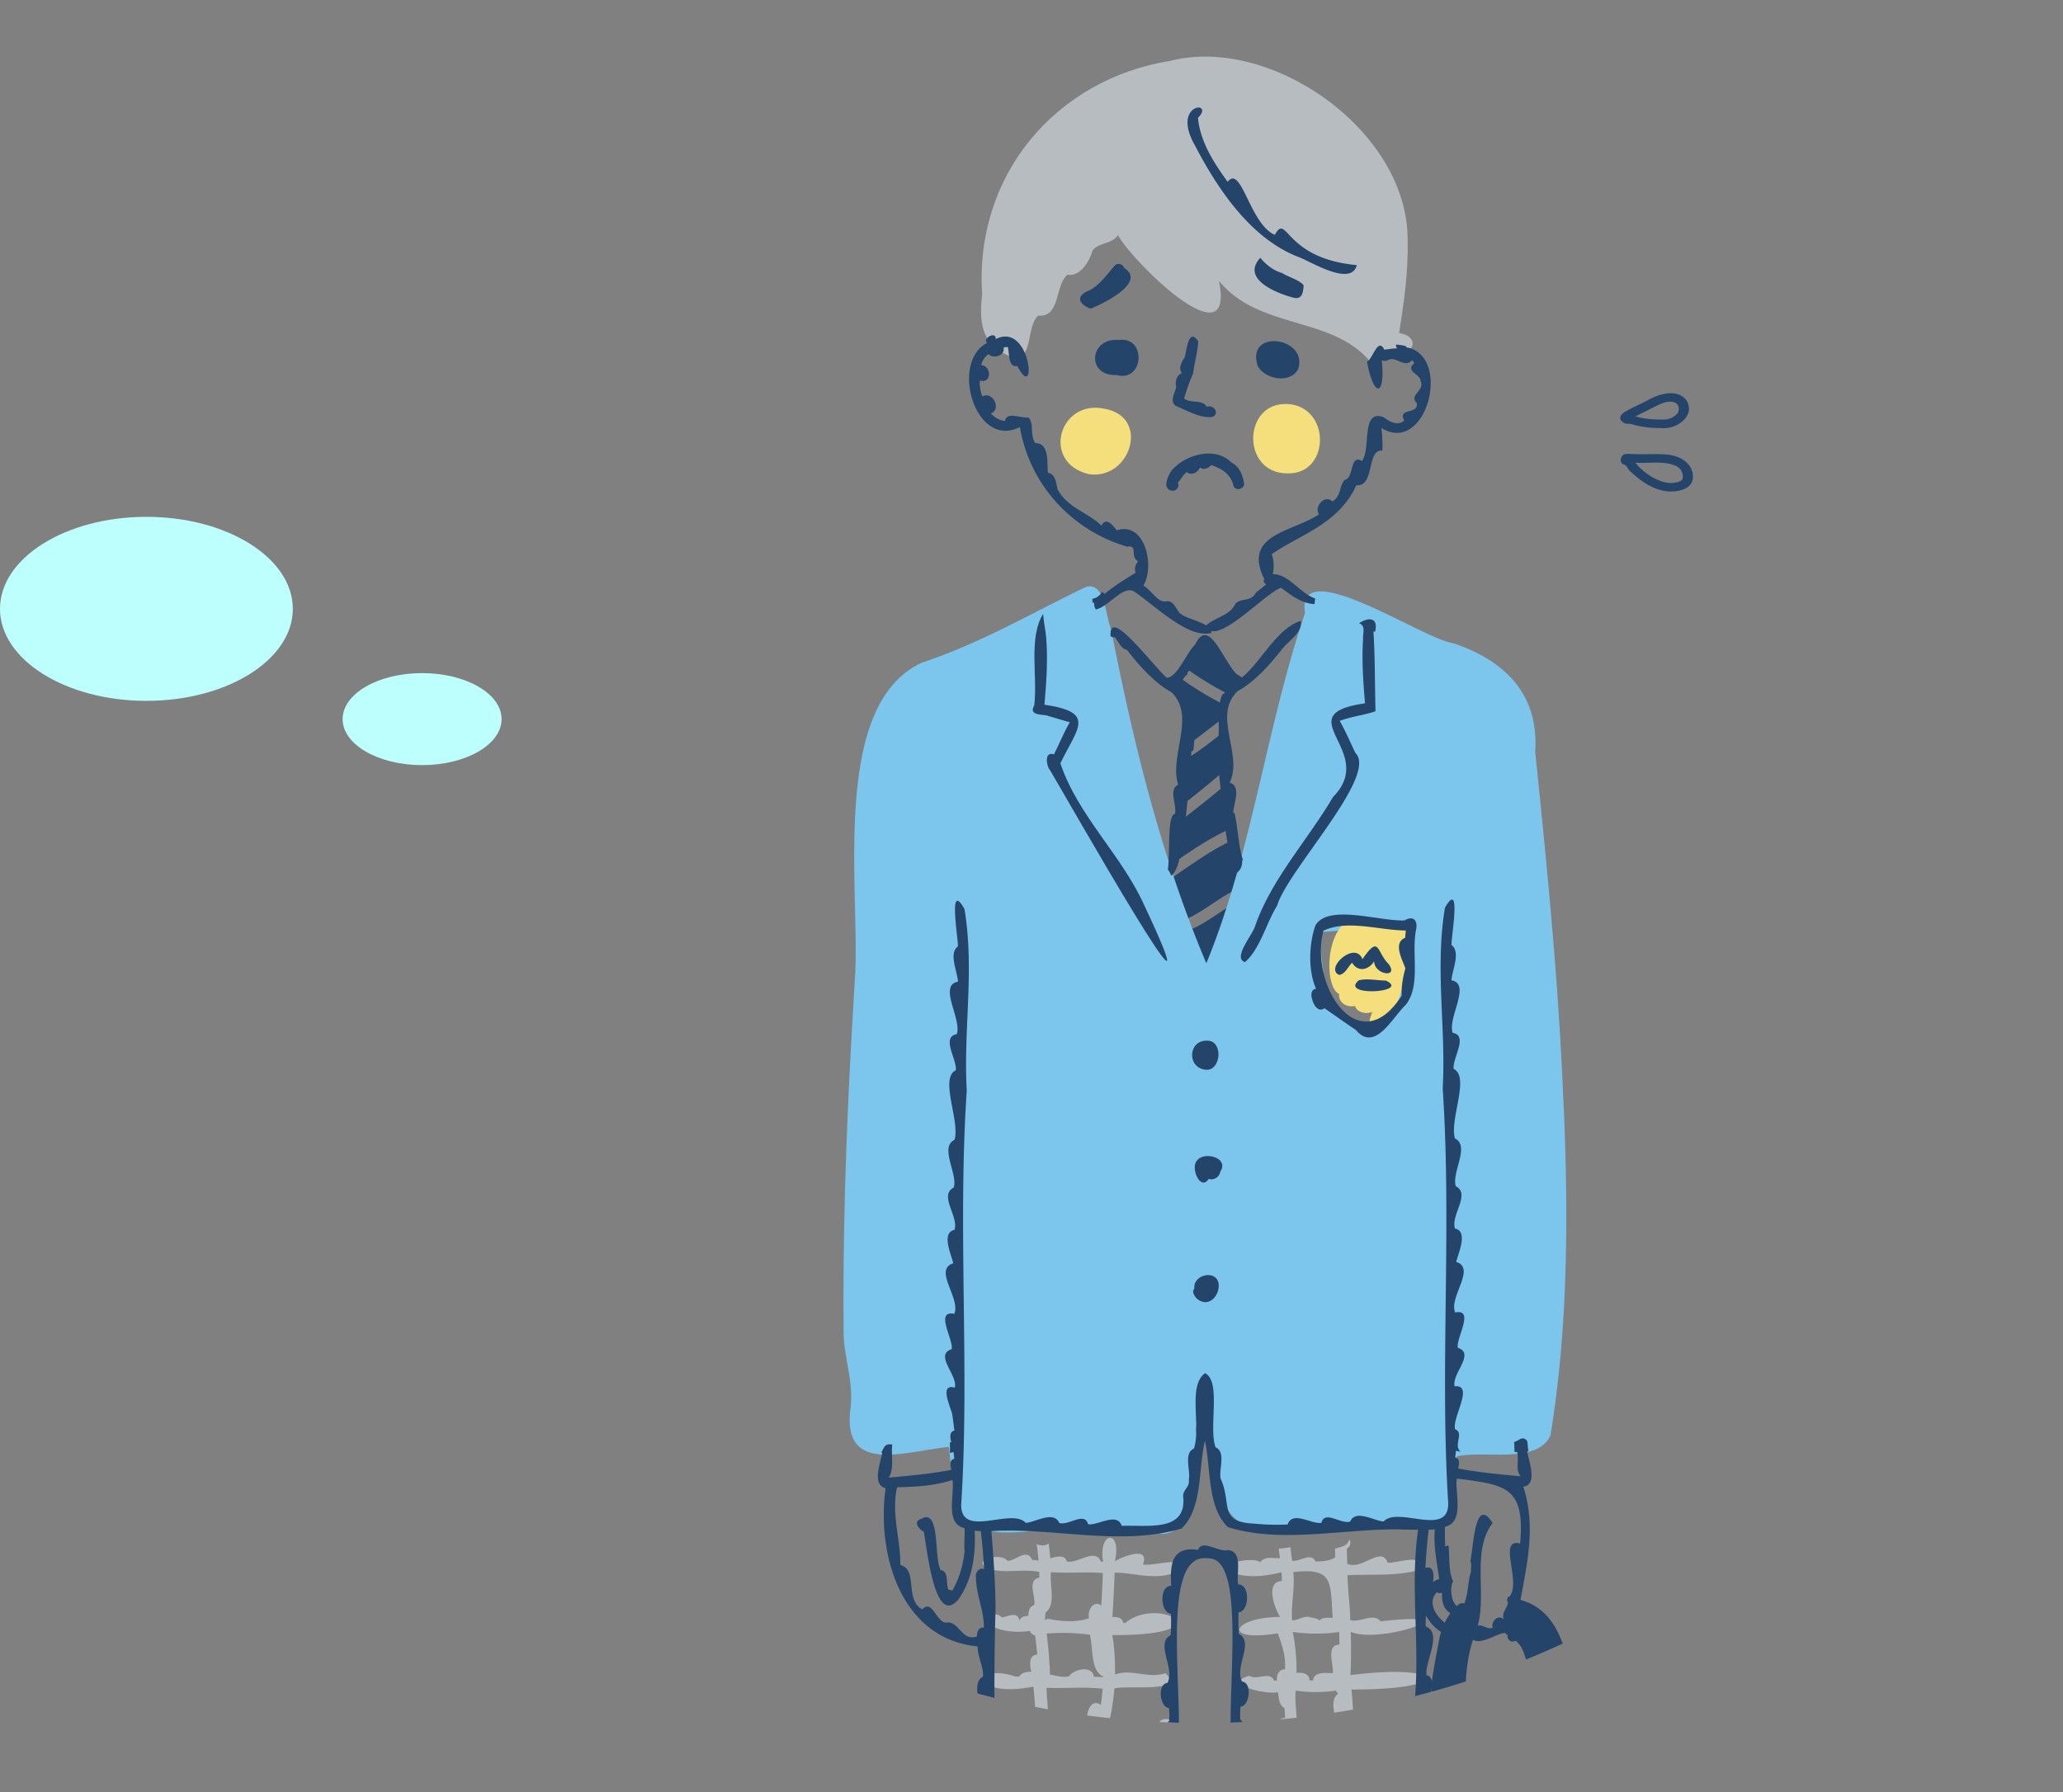 <svg xmlns="http://www.w3.org/2000/svg" viewBox="0 0 164 142.5"><rect x="0" y="0" width="164" height="142.5" fill="#808080" stroke="none"/><defs><clipPath id="a"><circle cx="95.5" cy="68.5" r="68.5" style="fill:none"/></clipPath></defs><ellipse cx="11.639" cy="48.41" rx="11.639" ry="7.316" style="fill:#bdfffc"/><ellipse cx="33.555" cy="57.177" rx="6.318" ry="3.658" style="fill:#bdfffc"/><g style="clip-path:url(#a)"><path d="M97.709 55.229c.254-.51.6-.967 1.023-1.356-.391-.297-.889-.447-1.298-.728-.5-.344-.72-.91-1.128-1.331-.205-.213-.487-.437-.82-.397-.357.043-.53.427-.7.67l-.65.932c1.117.84 2.328 1.561 3.573 2.21Zm-4.213-.624c.848.522 1.023 1.587 1.17 2.443l.01.054a.228.228 0 0 0-.002.115c.107.443-.066.893-.129 1.331a7.62 7.62 0 0 0-.06.608c.2-.132.398-.268.592-.41.723-.53 1.419-1.095 2.138-1.629.03-.35.083-.697.173-1.037-1.313-.68-2.585-1.44-3.767-2.323l-.36.517c-.123.176.053.331.235.331Zm3.948 6.555c-.075-.812-.16-1.624-.22-2.438a14.2 14.2 0 0 1-.026-.463c-.522.402-1.04.812-1.571 1.202-.382.279-.772.542-1.175.79-.01.505-.018 1.011-.027 1.518a5.216 5.216 0 0 0-.22.466c-.197.497-.272 1.021-.287 1.548-.003.093-.001.185 0 .278 1.203-.932 2.39-1.885 3.526-2.9Zm-3.306 6.87c1.223-.832 2.485-1.624 3.843-2.214-.015-.093-.032-.186-.046-.28a52.082 52.082 0 0 1-.391-3.252c-1.156 1.001-2.358 1.946-3.57 2.877.045.617.086 1.235 0 1.851-.076.534-.235 1.077-.583 1.519l-.02.023.767-.524Zm.309 4.98c.5-.235.971-.52 1.433-.82.769-.5 1.518-1.039 2.339-1.447.156-.518.306-1.038.444-1.56-.2-.813-.373-1.63-.524-2.453-1.256.565-2.432 1.327-3.564 2.097-.564.384-1.13.771-1.685 1.172a40.588 40.588 0 0 0 1.12 3.226c.145-.074.29-.146.437-.215Zm1.87-.023c-.476.31-.962.602-1.477.841a14.6 14.6 0 0 0-.486.24c.363.862.755 1.715 1.178 2.555.084.166.383.247.479.034a49.001 49.001 0 0 0 1.81-4.651c-.51.313-1.003.655-1.504.981Z" style="fill:#24446a"/><path d="M102.403 37.64c-3.895.062-3.62-6.123.348-5.473 3.062.601 2.861 5.509-.348 5.473Zm-15.863.054c-3.785-.908-2.351-5.967 1.263-5.196 3.703.662 2.03 5.732-1.264 5.196Z" style="fill:#f4df7c"/><path d="M108.939 28.766c-3.055-3.676-8.834-2.519-12.037-6.431 1.332 6.551-6.9-1.526-8.025-3.638-.53.744-1.449.536-2.009 1.2-.237.831-.994 2.153-2.01 1.944-1.026.86-.53 3.422-2.343 3.254-.906.938-.407 3.065-1.679 3.446-2.588-.868-3.085-2.4-2.758-5.14-.63-9.468 5.85-17.1 14.947-18.561 7.995-2.059 18.932 5.558 18.875 14.265l.002-.09c.058 2.609-.29 4.974-.677 7.46 1.96.332.928 2.229-.63 1.267-.717.042-.82 1.353-1.656 1.024Z" style="fill:#b7bcc0"/><path d="M104.966 75.203c.096 1.431.457 2.855.294 4.291 1.182.82 2.41 1.573 3.619 2.352.672-.835 1.418-1.61 2.03-2.492l-.027.04c1.084-1.265.74-3.14.837-4.71-.396-.107-.557-.537-.514-.918-2.147-.307-4.217.275-6.345.345.024.365.07.729.106 1.092ZM91.56 121.786c-2.882.062-6.24.37-8.743-.697-.39 0-.718.294-.824.655-6.242.606-5.938-1.502-6.568-6.7-3.625.376-8.636 2.27-7.782-3.28l.001.01-.004-.077v.01c.163-1.88-.474-3.609-.57-5.477v.015a3.411 3.411 0 0 0-.004-.096l.001.003c-.089-9.965.322-18.97.906-28.517.403-6.98-1.983-21.635 5.346-24.96l.002.003c4.755-1.595 8.586-3.886 13.054-6.031l-.085.043c1.566-.537 1.59 2.311 2.046 3.39 1.778 9.06 3.96 17.997 7.563 26.512 3.663-8.909 4.73-18.676 7.87-27.927l-.023.097c-.803-4.902 9.429 2.106 11.795 2.383 4.112 1.385 6.815 4.077 6.5 8.632.974 9.407 1.913 18.878 2.266 28.417a3.65 3.65 0 0 0 .01-.099c.356 8.716.344 17.456-1.06 26.028-1.035 2.297-5.182 1.194-7.438 1.667-.12 1.202.328 3.001-.614 3.867 2.73 3.205-11.416 1.385-13.055 1.61l.014-.001c-.18.018-.36.042-.54.063.004-.002.007 0 .01-.001-5.39 1.375-4.957-5.269-6.397-8.728-.06.362-.125.724-.197 1.085.597 2.227.07 9.457-3.48 8.1Z" style="fill:#7cc6ee"/><path d="M109.535 81.788c-1.006-.147-.592-.86-.452-1.332-.556.254-1.304-.05-1.348-.469-.853.164-1.371-.452-1.274-.944-1.46-.69-1.012-7.261 2.466-5.83.599.246 1.384.314 1.677.693 3.366-2.06.403 8.035-1.069 7.882Z" style="fill:#f4df7c"/><path d="M78.627 124.74c1.303.395 2.601-.025 3.984.245.004.107.008.215.01.321v-.038c.002.057.001.115.002.172-1.02.193-.249 1.51-.408 2.184-.378.095-.478.521-.46.864-.262-.013-.587.053-.682.33h-.037c-.188-.748-.934-.256-1.4-.218-.482-.545-1.336-.014-.873.658.891.48 2.076.57 3.107.418a.56.56 0 0 0 .419.36c.066.507.122 1.014.164 1.523-.701.025-.597.888-.46 1.366-.333-.015-.79.046-.942.373a7.95 7.95 0 0 1-.31.012c-3.487-1.168-3.636 1.77 1.409.797.112.974.12 1.768.246 2.733-.255.078-.46.256-.74.214-4.73-.876-3.3 1.284.77 1.055l.002.1c-1.063.333-.315 2.033-.375 2.878-.925.514-3.194-.756-3.283.705.849.736 2.407.05 3.498.53.012.059.02.118.03.178h1.185c0-.087 0-.174-.006-.262 1.02-.224 2.06.075 3.099-.036.001.082-.003.185-.01.298h1.668v-.284a12.64 12.64 0 0 0 3.475-.108c.296.686 1.353.3.945-.387-.046-1.465-2.647.079-3.665-.37.118-.497-.417-.742-.842-.697-.175-.812-.135-1.628-.136-2.456 1.722.213 3.832.305 5.29-.6.483-.85-1.014-1.31-1.237-.473-1.317.253-2.67-.306-3.954.022.253-.945.395-1.916.477-2.89.92-.303 5.742.404 4.064-1.218h-.003c-1.41.46-2.761-.393-4.006.11.007-1.053-.037-2.108-.219-3.145 9.213.065 3.681-3.183 1.032-.965l-.153.01c-.055-.422-.515-.512-.872-.476.076-1.177.138-2.355.178-3.533 1.56.006 3.176.622 4.761.01 1.605-1.535-1.751-.48-2.512-.655.577-1.536-1.657-.6-2.228-.265.587-2.511-1.333-2.452-.94.04a4.82 4.82 0 0 1-.17.003c-.441-1.142-1.873.186-2.703-.02-.183-.589-.892-.383-1.327-.243a18.24 18.24 0 0 0-.126-1.185c-.266.206-.674.197-.955.03.058.44.114.878.15 1.32-.17-.013-.34-.03-.51-.05-.41-.976-1.314.103-1.962.077-.519-.723-3.027-.025-1.459.639Zm8.035 15.985c-.357.054-.825.168-.89.58a20.798 20.798 0 0 1-.615-.023.538.538 0 0 0-.438-.452c-.427-.042-.862.001-1.286.071-.031-.901-.044-1.802-.06-2.704 1.33.266 2.717-.702 3.714.183.109.85-.528 1.45-.426 2.344Zm.843-5.167c-.717-.52-1.107.45-1.078 1.05-.607-.069-2.355-.466-1.866.666-.091.007-.184.014-.277.019a.49.49 0 0 0-.19-.542c-.224-.159-.505-.122-.76-.086-.006-.826-.128-1.644-.135-2.468 1.497.071 2.967-.094 4.46.076-.04.43-.082.86-.154 1.285Zm.207-2.248c0 .011 0 .024-.002.036-.256-.001-.512-.02-.767-.037a.465.465 0 0 0-.022-.17c-.29-.727-1.627-.372-1.947.16-.534.086-.999-.06-1.503-.156a34.6 34.6 0 0 0-.269-3.255c1.149-.1 2.258-.062 3.435.09.28 1.01.025 2.87 1.075 3.332Zm-4.598-5.097c.876-.648.292-2.224.436-3.21 1.376.1 2.745-.037 4.121.069-.03.86-.073 1.719-.122 2.578-.673-.445-1.114.434-.986 1.025-.955.309-1.887.269-2.884.105-.203-.053-.45-.104-.623.045.022-.204.04-.408.058-.612Zm15.014-3.117h-.005c1.154.385 2.519.228 3.748-.086.024.232.026.464.034.696-1.37.048-.559 2.231-.138 2.857-3.837.016-4.684 2.052-.188 1.3.342.944.652 1.802.568 2.875-.49-.052-.682.485-.635.891a8.683 8.683 0 0 1-.215.006c-.352-.804-1.36.01-1.986-.394l-.005.001c-2.25.667 1.403 1.545 2.279 1.297.073.445.089 1.037.53 1.28.02.261.03.522.044.783-.475-.058-.659.478-.624.868-.186.032-.363.128-.444.306-4.485-.12-3.038 1.617.512.913.145.868-.044 2.094.71 2.687.004.109.007.217.009.326-1.171.547-1.96-.427-3.049.186-.45-.3-1 .22-.86.612h14.023c1.113-.247 1.15-.528-1.884-.639-.5-.889-2.314-.507-3.157-.241.03-1.093.123-2.14.222-3.211 1.414-.27 3.082.143 4.341-.631.513-1.487-1.382-.42-2.05-.433-.447-.69-1.616-.366-2.304-.25a37.947 37.947 0 0 0-.167-2.76c8.41.02 7.505-2.11-.08-1.148.055-1.147.055-2.295.019-3.442 2.375 1.044 10.095-1.735 2.382-.828-.559-.714-1.634.122-2.415-.1-.027-1.193-.2-2.378-.223-3.57 1.874-.096 3.881.091 5.676-.416.524-1.437-1.758-.51-2.482-.577-.489-1.4-2.079.652-3.215.076-.008-.403-.023-.803-.035-1.207.276-.117.363-.478.198-.722-.137.548-.686.599-1.134.729l.022.691c-.464.311-1.013.313-1.561.342-.36-.783-1.263.038-1.872-.068-.045-.36-.094-.718-.134-1.077a1.09 1.09 0 0 1-.165.031l.053-.005c-.27.025-.542.086-.815.082.023.256.06.51.091.764-.514.027-1.252-.181-1.567.334-.535-.548-4.223.259-2.052.872Zm4.866 9.41.008-.085a10.93 10.93 0 0 0 3.2-.001.71.71 0 0 0 .175.243c-.737.546-.155 1.75-.22 2.543-.128-.016-.261-.015-.386-.016l.006.001c-.896-.031-1.83-.023-2.67.248.016-.978-.174-1.96-.113-2.933Zm3.548 5.694c-.696.027-.476.909-.5 1.387a7.37 7.37 0 0 0-1.741.126.485.485 0 0 0-.32-.254c-.248-.062-.505.016-.75.05.003-.959-.144-1.91-.11-2.869a42.823 42.823 0 0 0 3.199-.155c.144.572.297 1.117.222 1.715Zm-.084-10.441c.01.336.016.673.022 1.009-1.094-.003-.458 1.583-.52 2.264-.524.002-1.529-.159-1.573.584a4.286 4.286 0 0 1-.295-.011c.032-.39-.374-.607-.72-.598a6.374 6.374 0 0 0-.302-.001 16.025 16.025 0 0 0-.3-3.243c1.2.15 2.462.187 3.689-.004ZM102.807 125c3.23-.366 2.936.772 3.136 3.63-.35.021-.803-.075-1.059.221-.205-.223-.558-.2-.833-.289-.49-.072-.862.289-1.33.275-.12-1.28.252-2.548.086-3.837Z" style="fill:#b7bcc0"/><path d="M103.42 49.361c-1.93.588-3.108 3.21-4.724 4.54-1.227-.503-2.483-5.183-3.682-2.664-.731.715-1.415 2.626-2.266 2.655-1.147-1.012-4.732-5.907-4.451-3.21-.031-.204.313.132.276-.07.344.356.474.939 1.023 1.067.967 1.267 2.216 2.643 3.551 3.375l-.003-.005c1.944 1.943-.215 5.002.512 7.342-.8.4-.082 1.573-.251 2.328-.642.045-.369 3.11-.566 4.445.155.11.183.323.29.474.783-.824.64-2.101 1.01-3.113l-.05.023c.073-.383.607-5.528.62-6.805.053-.025.104-.053.155-.08.574-4.045-1.914-4.924-.44-6.072l-.055-.061c.274-.373.542-.75.808-1.129l.05.058c.263-.995.78-.838 1.265-.091.517.713 1.854 2.19.676 2.852-.022.055-.045.108-.065.167-.453 1.215-.021 2.677-.35 4.006.253.17-.006.53.022.775l-.002.001c.127 1.387.498 4.69.508 4.755-.057.032.565 3.825.65 3.792.066.335.126.62.176.841.536-.32.663-.71.64-1.134.02-.007.041-.015.062-.021-.388-1.244-.372-2.507-.674-3.77-.033 0-.061-.003-.098 0-.005-.667.7-2.115-.283-2.405 1.102-2.248-1.414-5.344.628-7.266l-.004.001c.011-.006.017-.017.027-.025l-.004.005c1.341-.728 2.563-2.1 3.546-3.37.556-.69 1.58-1.221 1.473-2.21Z" style="fill:#24446a"/><path d="m95.808 51.506.03.042a.67.67 0 0 0-.068.012l.039-.054Zm-19.572 75.6zm19.545-42.06c1.282.225 1.519-2.314.19-2.3-1.487-.071-1.64 2.093-.19 2.3Zm-.601 7.2c-.589.557.242 2.514.91 1.486.412.15.855-.161.922-.58.712-1.087-1.244-1.623-1.832-.906Zm-.098 10.947c.892.866 1.878-.07 1.797-1.106-.168-1.187-2.073-.74-1.929.364-.217.242-.026.527.132.742Zm16.576-30.01c-1.988.088-6.032-1.323-7.079.379-.517 1.433-.614 3.604.046 5.058-.4.032-.43.493-.322.795l-.002-.013c.082.438.474 1.145.985.764.832.564 1.641 1.16 2.481 1.712l-.02-.016c.013.008.022.018.035.026l-.002-.001c1.524 1.823 2.904-.988 3.948-1.966 1.232-1.517.483-3.967.82-5.885.196-.777-.123-1.297-.89-.853Zm.044 1.385c-1.02.408-.168 1.83.018 2.43-.19.69-.323 1.39-.297 2.177-3.413 5.294-7.355-.862-6.216-5.175 1.901-.908 4.432-.03 6.547-.016-.016.195-.033.39-.051.584Z" style="fill:#24446a"/><path d="M106.463 77.517c.486-.073.698-.658 1.025-.97.46.774 1.318.587 1.752-.115-.016 1.051 1.984 1.386 1.155.223-.989-.968-.706-2.39-2.088-.39-.58-1.51-3.042.754-1.844 1.252Zm3.697.447h.009c-.709 0-1.456-.19-2.148-.02-1.6 1.328 4.202.977 2.14.02ZM93.404 140.66c1.185-3.625-1.638-17.31 2.594-16.757 3.53-.2 1.019 13.31 2.144 16.649l.133 1.948h.626c-.012-2.062.824-4.612-.304-5.79a6.067 6.067 0 0 1 .02-1.01c.738-.056.94-1.927.123-1.995-.63-1.208.997-3.119-.264-3.805a19.935 19.935 0 0 1-.028-1.236l-.001.007c.005-.156.007-.312.012-.467.879-.099.936-2.258-.026-2.22-.178-.85.407-2.595-.787-2.734-.78.202-2.084-.906-2.404-.016-2.091-.31-2.253 1.151-2.132 2.858-.962-.042-.904 2.121-.025 2.22.003.061.002.123.005.184v.001c0 .096.004.186.007.281l-.001-.007c.003.412-.007.825-.029 1.237-1.26.683.367 2.598-.263 3.804-.817.066-.617 1.94.122 1.993.038.336.04.676.021 1.012-1.109 1.157-.318 3.64-.302 5.683h.632l.127-1.84Z" style="fill:#24446a"/><path d="M70.402 118.327c-.738 5.35 1.279 12.008 7.319 12.578-.013.853.468 1.556.427 2.4-.922.486-.24 2.282.103 3.047-.767 1.685-.302 3.967-.075 6.148h.901c0-4.884-.085-9.762.066-14.632-.02-2.046-.167-4.098-.331-6.13 5.006-.294 10.311 1.23 15.12-.206 1.685-1.607 1.321-4.738 1.854-6.984.487 2.222.174 5.3 1.827 6.876 4.307 1.328 9.115.116 13.608.184.504.014 1.007.023 1.512.02-.69 4.792.254 9.523-.347 14.304-1.338 1.34-1.319 3.898-1.104 6.568h18.971a42.064 42.064 0 0 0-.542-2.967c-.272-1.78-.404-3.551-1.715-4.833-.776-.6-2.038-.353-3.014-.446-.363-2.764-1.007-6.2-4.11-7.044.553-2.995 1.225-5.919.226-8.998 1.182-.176.422-2.066.308-2.818.033-.002.066-.006.099-.01-.05-.262-.054-.537-.094-.801-.379-.478-.65-.024-1.039.065.01.268.017.536.028.805l.202-.008c.192.616-.176 1.452.296 1.935-1.558-.14-3.273-.296-4.976-.616.056-.314.187-.784-.239-.886.02-.177.036-.355.065-.53l.374.083c-.632-.495.31-1.492-.447-1.793-.254-.922 1.548-3.57-.034-3.412-.268-.982 1.678-2.6.245-3.064-.142-.768 1.376-3.116-.205-2.807-.525-1.237 1.694-3.496.082-4.02.154-.68.982-2.425-.097-2.655-.355-1.07 1.274-2.743.06-3.366-.33-1.123 1.155-3.19-.064-3.795-.446-1.51 1.21-4.886-.1-5.529-.128-.821 1.2-2.653-.079-2.869-.422-1.197 1.506-3.887-.099-4.178.054-.813.76-2.253.004-2.805-.003-.83.794-5.23-.517-2.976-.813 4.838.093 9.567-.182 14.375.732 10.958-.23 22.305.437 32.953 0-.002 0-.005.002-.007.071 2.809-3.974.243-5.13 1.487-.736-.015-2.214-1.007-2.664.01-.731.241-2.017-.932-2.289.103-.764.134-2.3-.996-2.68.13-.888.044-1.781.018-2.666-.07l.04.002c-2.94-.122-1.772-1.53-2.696-3.564v.005c-.175-.747.45-2.125-.413-2.515-.565-1.583.477-5.239-.831-5.889-1.402 1.003-.302 4.206-.884 5.995-.851.381-.251 1.734-.409 2.47.106.636-.55.81-.437 1.433.224 2.76-2.91 2.156-4.891 2.242-.384-1.124-1.913.003-2.681-.13-.272-1.034-1.557.138-2.29-.102-.446-1.017-1.929-.028-2.663-.01-1.158-1.244-5.212 1.325-5.13-1.498l.001.007c.683-10.623-.3-21.947.44-32.88-.281-4.83.632-9.58-.184-14.437-1.313-2.318-.507 2.235-.517 2.975-.755.552-.05 1.992.005 2.805-1.605.293.323 2.979-.1 4.179-1.277.218.05 2.045-.079 2.869-1.31.637.35 4.02-.097 5.526-1.218.606.266 2.672-.062 3.796-1.215.623.411 2.295.06 3.365-1.081.229-.254 1.975-.099 2.655-1.612.524.608 2.783.082 4.02-1.579-.308-.065 2.037-.204 2.807-1.434.464.512 2.08.244 3.065-1.259-.362-.35 1.512-.212 2.079v-.011c.066.449.125.895.178 1.343-.43.1-.325.598-.25.921l-.11.022c.013.278.013.55-.001.831.096-.022.192-.043.289-.063.03.174.044.352.064.53-.426.1-.296.571-.24.885-1.7.327-3.428.472-4.979.619.475-.694.176-1.791.292-2.628-.606-.113-.625.202-.877.632l.077.008c-.112.762-.859 2.555.267 2.825Zm43.389 17.467c-.086.058-.193.052-.293.078.192-.556.253-1.146.314-1.73-.022.55-.02 1.1-.021 1.652Zm.663-5.646c-.007.04-.025.082-.026.12-.22 1.16-.45 2.306-.599 3.459-.015-.236-.175-.513-.432-.528-.134-1.09 1.31-3.366-.062-3.88 0-.29.004-.584.019-.873.29.519.698.997 1.207 1.31-.042.13-.076.26-.107.392Zm7.297 2.652c.119.625-.197 1.393.337 1.92l-.081.012c-1.84.34-3.699.402-5.516.763 0-1.718.046-3.435.611-5.12.77.518 2.583-1 2.661-.38.032-.006.065-.01.097-.015-.089.262.137.567.413.538a.411.411 0 0 0 .205-.065c.82.632.652 1.59 1.273 2.347Zm-6.88-11.405c1.585-.374.757-2.657.96-3.83 3.864.49 5.407.65 5.015 5.158-1.852-.46.184 3.178-.889 4.262a.334.334 0 0 0-.09-.029c-.022.1-.045.202-.07.301.313.364-.53.907-.243 1.496-.445-.414-1.05.141-.885.662-.435.207-.771-.291-1.198-.148.73-2.582-.504-5.948 1.186-8.17-1.434-2.292-1.53 2.053-1.77 3.038.132.195.021.589.054.86h-.016c0 .008-.003.015-.003.024v-.009c0 .004-.002.01-.001.013-.25.799-.194 1.704-.523 2.491-.218-.122-.435.021-.584.19-.487-.38-.56-1.542-.3-1.962-.4-.904-.245-1.921-.37-2.87a4.9 4.9 0 0 0-.258.1c-.016-.525-.034-1.05-.016-1.577Zm-.234 5.24c-.016.675.067 1.245.657 1.633a6.636 6.636 0 0 0-.44.746c-.738-.523-1.384-1.632-.634-2.412a.42.42 0 0 0 .417.033Zm-1.321-2.072c.065-.98.132-1.965.263-2.94.16 0 .32-.006.478-.022-.105 1.35.173 2.634.355 3.953a1.31 1.31 0 0 0-.504.248c.103-.47.114-1.35-.599-1.14l.007-.099Zm-42-6.31c1.505-.033 2.996-.117 4.399-.58.2 1.172-.631 3.459.957 3.831.041.592-.048 1.197.009 1.784l-.001-.002c-.09 1.105-.424 2.236-.984 3.194a.44.44 0 0 0-.29-.066c-.244-.482.06-1.48-.623-1.575-.567-.954.008-4.98-1.552-4.072-.688.224-.18.816.204 1.024.268 1.289.867 7.772 2.8 5.315v-.002c1.093-1.563 1.328-3.537 1.25-5.395.158.017.32.022.48.022.137 1.007.202 2.024.271 3.036-.434-.168-.736.296-.645.69-.002 1.369.661 2.616.619 3.967-.383-.09-.577.353-.536.68-1.228.463-1.424-1.267-2.466-1.093-.76.006-1.095-1.9-1.89-1.048-1.439-.78-.307-3.17-1.743-3.531.022-2.046-.74-4.095-.259-6.18Z" style="fill:#24446a"/><path d="M83.488 61.26c1.52 2.576 13.851 24.27 7.48 10.726-1.785-3.984-5.259-7.097-6.674-11.296 1.37-2.824 2.864-4.051-1.264-4.658.146-1.696.268-3.391.156-5.09l-.001.022c-.028-.72-.208-1.432-.263-2.153-1.176 1.917-.426 4.921-.704 7.283-.438.748.472.711.935.78.631.173 1.257.383 1.891.554-.478.82-.834 1.707-1.257 2.555-.795-.28-.612.947-.299 1.277Zm3.972-14.162c0-.004.002-.007.003-.011l-.003.01Zm14.055 24.93-.003.004-.002.005.005-.01z" style="fill:#24446a"/><path d="M107.758 59.875c-.424-.85-.78-1.735-1.258-2.557.927-.351 2-.466 2.845-.766-.048-2.028-.035-4.28-.162-6.362l.128.046c.275-1.112-.45-1.215-1.27-.684.566.221.278.769.318 1.263-.11 1.704.009 3.408.155 5.108-6.325.895 1.067 3.795-2.542 7.441-2.038 3.47-4.9 6.517-6.211 10.309-.2.665-1.793 2.511-.79 2.823 1.208-1.047 1.668-3.058 2.541-4.464l.015-.035c.864-2.842 8.037-10.316 6.231-12.122ZM100 29.14c.65 1.054 2.576 1.369 3.195.212.849-2.566-4.237-3.264-3.195-.213Zm-6.427 3.182c.879.354 1.723.878 2.699.847.758-.15.289-1.037-.348-.826-.308-.59-1.232-.266-1.742-.618l.023.01a3.65 3.65 0 0 1-.079-.036c.199-.664.41-1.32.715-1.977.102-.863.37-1.728.412-2.586-.766-1.141-.918.697-1.072 1.273-.226.33-.545.887-.217 1.264-.418.102-.579.718-.456 1.084-.106.508-.613 1.256.066 1.565Zm-4.803-2.504c2.161.6 2.404-3.078.184-2.787-2.361-.215-2.628 2.892-.183 2.787Zm14.553-9.348c1.09.452 4.11 2.305 4.535.61-5.82-.54-5.51-4.217-6.515-2.407-2-.857-2.65-5.629-3.748-4.218-1.092-1.488-2.198-3.213-2.36-5.089 1.397-1.396-2.187-1.201-.237 2.208 1.86 3.573 4.52 7.482 8.325 8.896Zm6.973 8.177c-.009.004-.017.006-.025.011a.33.33 0 0 1 .025-.01Z" style="fill:#24446a"/><path d="M111.767 27.61c.012-.026.018-.053.028-.08l-.16-.042.071.02a3.34 3.34 0 0 0-.728-.108.42.42 0 0 0 .086.299c-.343.005-.685.065-1.02.104-.504-1.041-.912.749-1.373.956.515 2.832 1.47 2.884 1.177-.137a.424.424 0 0 0 .447.024c.698-.401 1.33.694 1.955-.006.075.068.135.15.183.24-.767.641.47.86.494 1.394.373.808-.969 1.13-.297 1.782.145.957-1.558.323-1 1.381-.531.46-1.178.085-1.647-.267-1.809-.67-.98 2.507-1.707 3.484-1.032-.576-.597 1.385-1.38 1.5-.451.512-.288 1.34-.986 1.716-.582-.588-1.482.42-1.05 1.018-2.084 1.428-6.153 1.555-4.338 5.192-.177.083.022.322.136.383-.27.21-.533.439-.808.642s0 .002-.001.002v-.002h-.001c-.389.786-1.14.392-1.637.896-.444.963-1.61 1.074-2.328 1.723-.58-.36-1.599-.596-1.94-.865-.442-.231-.513-1.058-1.16-1.06-.749.21-1.234-.905-1.896-1.23.943-1.514.144-5.152-2.103-4.4-.276-.35-.865-1.131-1.22-.372-1.116-1.083-2.708-1.412-3.494-2.899-.106-.455-.15-1.202-.76-1.311-.1-.676.16-2.367-1.018-2.357-.437-.636-.064-1.58-.54-2.04-.55.1-1.708-.513-1.863.277-.43-.024-.83-.287-1.125-.588.893-.343.139-1.825-.672-1.35-.145-.408-.239-.848-.194-1.282.936.312.951-1.149.109-1.213.062-.357.282-.674.578-.88.4.423 1.337.105 1.195-.53.112-.019.223-.03.336-.029.137.486.006 1.64.758 1.509 1.603 3.098 1.09-3.57-1.72-2.142.045-.68-1.085-.05-.679.303-2.976 1.517-.956 8.49 2.601 6.692.816 4.73 4.261 8.26 8.536 9.512.902-.162.168.784.867 1.165-.195.23-.34.563-.195.903h-.001v.002c-.63.378-1.739 1.06-2.466 1.685a1.062 1.062 0 0 0-.214-.166c-.155.291-.444.513-.77.551.008.113.018.226.03.34l.117-.052a.929.929 0 0 0 .132.561c1.042-.214 2.157-1.957 3.048-1.426 1.565 1.036 4.276 3.779 6.132 3.298a.399.399 0 0 0-.008-.157c1.3.317 4.488-3.12 5.555-3.438.832.61 1.596 1.236 2.665 1.298.012-.15.027-.3.046-.45-1.21-.403-2.083-1.943-3.364-1.931.093-.51.104-1.08-.091-1.585 2.18-1.544 5.318-2.368 6.729-5.49 1.477.182.805-2.922 2.067-2.74a9.886 9.886 0 0 0-.078-1.81c3.61 2.231 5.674-5.807 1.954-6.418Zm-25.084-3.07c.948-.345 4.494-2.083 2.699-3.224-.147-.32-.461-.42-.722-.245-.621.68-1.161 1.538-2.042 2.01-1.087.41-.939 1.063.065 1.46Zm16.952-1.85c-.318-.427-1.2-.653-1.715-.983l.006.002c-.688-.19-1.288-.667-1.739-1.211-1.54 1.676 1.24 2.8 2.614 3.164.722.195.793-.406.834-.971Z" style="fill:#24446a"/><path d="M96.268 36.984c.871.252 1.604.746 1.798 1.682.202.397.851.223.836-.22-.119-.69-.352-1.329-1.024-1.684-1.308-1.314-3.713-.601-4.76.678-.304.464-.776 1.516.125 1.582.306 0 .546-.363.398-.643.243-.26.396-.626.707-.843.35.322.888.017 1.048-.365.265.211.688.08.872-.187Zm32.763-3.408c.096.058.189.119.317.12.188-.012.36.018.53.084a8.11 8.11 0 0 0 2.098.251c.085.01.17.015.256.015 1.28 0 2.49-1.073 1.863-2.167-.682-1.012-2.239-.583-3.137-.035-.564.292-1.153.546-1.7.859-.398.198-.683.581-.226.873Zm2.994-1.466c.228-.09.471-.17.726-.17h.046c.595-.005.795.477.58.895-.217.27-.59.49-.977.518-.809.022-1.625-.018-2.397-.246.677-.328 1.34-.678 2.022-.997Zm.511 4.035c-.483-.045-.97-.039-1.455-.033-.376.005-.752.01-1.126-.009-.254 0-.515-.039-.764.007-.385.07-.497.697-.104.82.265.073.305.348.478.51.723.683 1.592 1.354 2.665 1.58.183.037.39.059.601.059.779-.001 1.635-.28 1.733-.984.142-1.086-.822-1.836-2.028-1.95Zm1.208 1.975c-.177.21-.53.249-.813.284-1.08.04-2.373-.873-2.923-1.617.35.025.708.015 1.067.005.726-.02 1.453-.04 2.114.234.462.18.678.688.555 1.094Z" style="fill:#24446a"/><path d="M116.896 142.5c.111-2.441.02-4.407-1.002-3.574a193.725 193.725 0 0 0-.11 3.574h1.112Z" style="fill:#b7bcc0"/></g></svg>